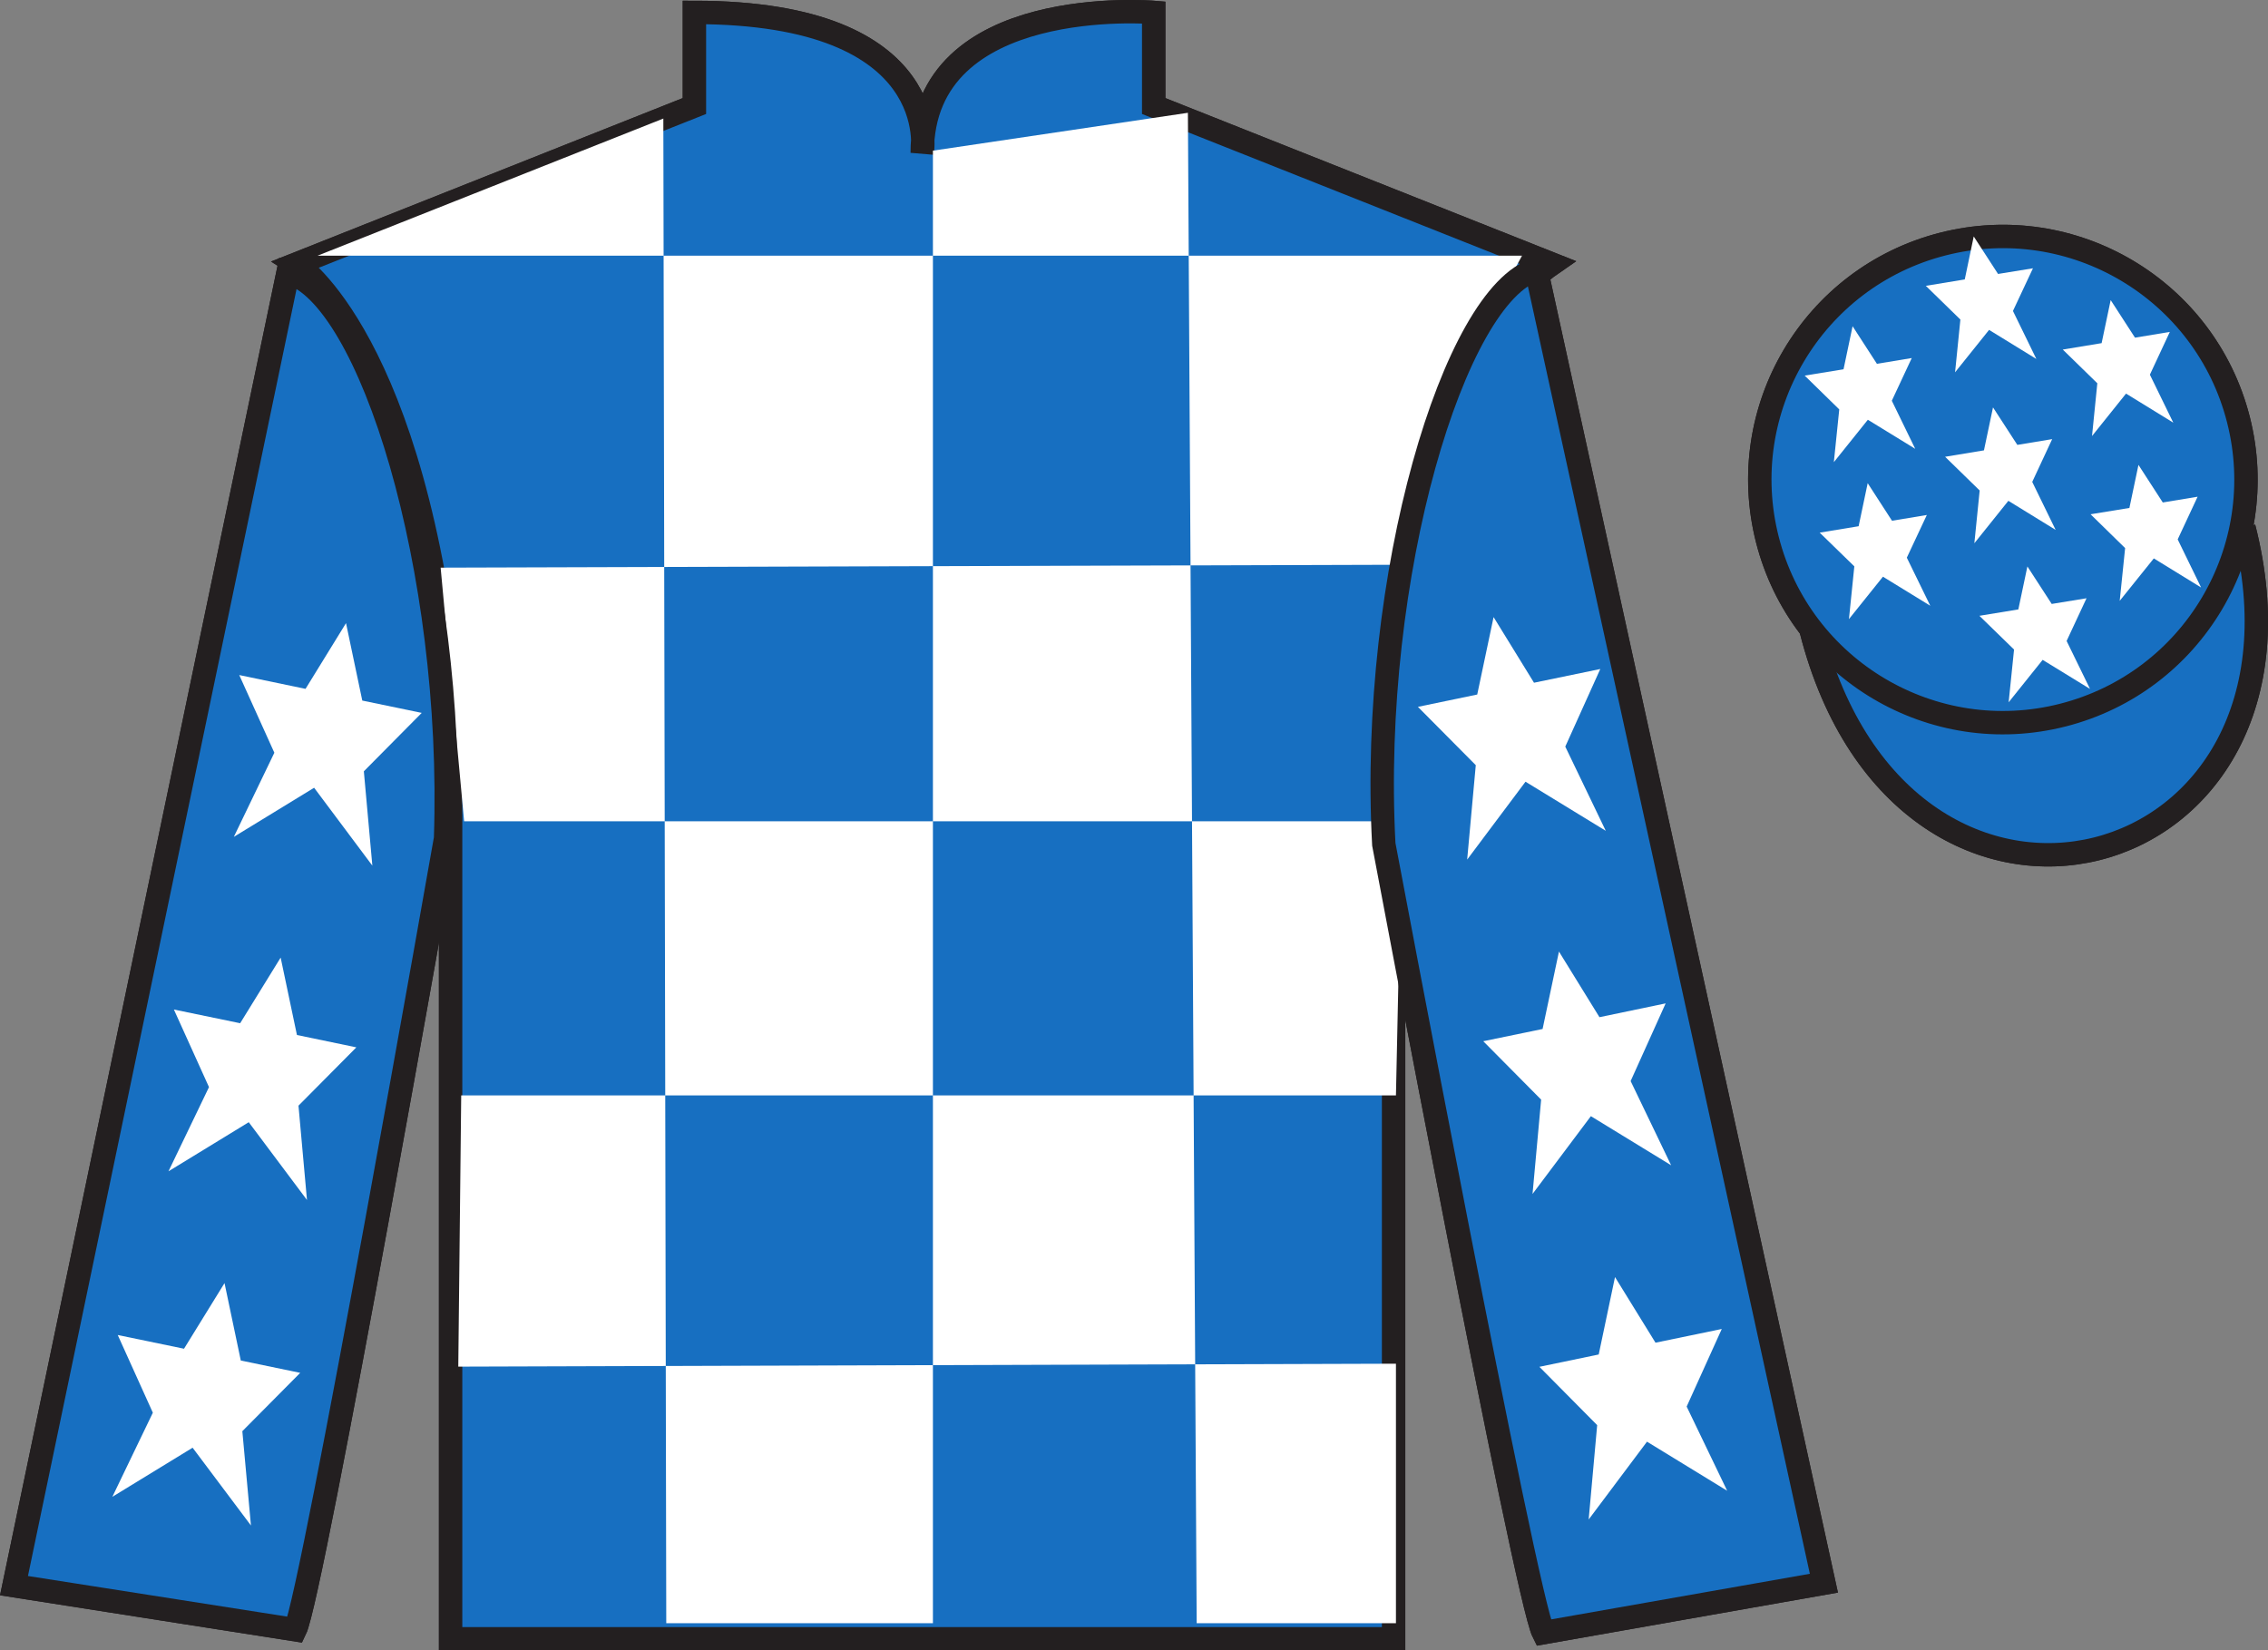 <?xml version="1.0" encoding="UTF-8"?>
<svg xmlns="http://www.w3.org/2000/svg" xmlns:xlink="http://www.w3.org/1999/xlink" width="96.91pt" height="70.53pt" viewBox="0 0 96.91 70.53" version="1.1">
<rect x="0" y="0" width="96.91" height="70.53" fill="#808080" stroke="none"/>
<g id="surface0">
<path style=" stroke:none;fill-rule:nonzero;fill:rgb(100%,100%,100%);fill-opacity:1;" d="M 12.672 11.281 C 12.672 11.281 17.754 14.531 19.254 29.863 C 19.254 29.863 19.254 44.863 19.254 70.031 L 59.547 70.031 L 59.547 29.695 C 59.547 29.695 61.34 14.695 66.297 11.281 L 49.297 4.531 L 49.297 0.531 C 49.297 0.531 39.406 -0.305 39.406 6.531 C 39.406 6.531 40.422 0.531 29.672 0.531 L 29.672 4.531 L 12.672 11.281 "/>
<path style="fill:none;stroke-width:10;stroke-linecap:butt;stroke-linejoin:miter;stroke:rgb(13.73%,12.16%,12.549%);stroke-opacity:1;stroke-miterlimit:4;" d="M 126.719 592.487 C 126.719 592.487 177.539 559.987 192.539 406.667 C 192.539 406.667 192.539 256.667 192.539 4.987 L 595.469 4.987 L 595.469 408.347 C 595.469 408.347 613.398 558.347 662.969 592.487 L 492.969 659.987 L 492.969 699.987 C 492.969 699.987 394.062 708.347 394.062 639.987 C 394.062 639.987 404.219 699.987 296.719 699.987 L 296.719 659.987 L 126.719 592.487 Z M 126.719 592.487 " transform="matrix(0.1,0,0,-0.1,0,70.53)"/>
<path style=" stroke:none;fill-rule:nonzero;fill:rgb(13.73%,12.16%,12.549%);fill-opacity:1;" d="M 28.344 5.066 L 28.469 69.367 L 39.863 69.367 L 39.863 6.438 L 50.758 4.82 L 51.133 69.367 L 59.648 69.367 L 59.648 58.277 L 19.582 58.402 L 19.707 46.812 L 59.648 46.812 L 59.898 35.098 L 19.832 35.098 L 18.828 24.258 L 60.398 24.133 C 60.652 18.836 65.035 10.926 65.035 10.926 L 13.57 10.926 L 28.344 5.066 "/>
<path style="fill:none;stroke-width:10;stroke-linecap:butt;stroke-linejoin:miter;stroke:rgb(13.73%,12.16%,12.549%);stroke-opacity:1;stroke-miterlimit:4;" d="M 126.133 8.855 C 133.516 23.933 190.391 346.98 190.391 346.98 C 194.297 462.019 158.164 579.167 123.086 588.855 L 5.977 27.683 L 126.133 8.855 Z M 126.133 8.855 " transform="matrix(0.1,0,0,-0.1,0,70.53)"/>
<path style="fill:none;stroke-width:10;stroke-linecap:butt;stroke-linejoin:miter;stroke:rgb(13.73%,12.16%,12.549%);stroke-opacity:1;stroke-miterlimit:4;" d="M 779.336 28.738 L 656.406 590.105 C 621.523 579.753 585.156 459.402 591.289 344.48 C 591.289 344.48 651.875 22.527 659.492 7.605 L 779.336 28.738 Z M 779.336 28.738 " transform="matrix(0.1,0,0,-0.1,0,70.53)"/>
<path style="fill:none;stroke-width:10;stroke-linecap:butt;stroke-linejoin:miter;stroke:rgb(13.73%,12.16%,12.549%);stroke-opacity:1;stroke-miterlimit:4;" d="M 881.484 399.714 C 937.07 413.894 970.625 470.456 956.445 526.042 C 942.266 581.628 885.703 615.183 830.156 601.003 C 774.57 586.823 741.016 530.261 755.195 474.675 C 769.375 419.089 825.938 385.534 881.484 399.714 Z M 881.484 399.714 " transform="matrix(0.1,0,0,-0.1,0,70.53)"/>
<path style="fill:none;stroke-width:10;stroke-linecap:butt;stroke-linejoin:miter;stroke:rgb(13.73%,12.16%,12.549%);stroke-opacity:1;stroke-miterlimit:4;" d="M 773.906 435.925 C 813.633 280.261 997.539 327.878 958.789 479.87 " transform="matrix(0.1,0,0,-0.1,0,70.53)"/>
<path style="fill:none;stroke-width:10;stroke-linecap:butt;stroke-linejoin:miter;stroke:rgb(13.73%,12.16%,12.549%);stroke-opacity:1;stroke-miterlimit:4;" d="M 861.445 484.323 C 870.781 486.706 876.445 496.238 874.062 505.573 C 871.68 514.909 862.148 520.534 852.812 518.152 C 843.477 515.769 837.852 506.277 840.234 496.941 C 842.617 487.605 852.109 481.941 861.445 484.323 Z M 861.445 484.323 " transform="matrix(0.1,0,0,-0.1,0,70.53)"/>
<path style=" stroke:none;fill-rule:nonzero;fill:rgb(9.02%,43.529%,75.491%);fill-opacity:1;" d="M 12.672 11.281 C 12.672 11.281 17.754 14.531 19.254 29.863 C 19.254 29.863 19.254 44.863 19.254 70.031 L 59.547 70.031 L 59.547 29.695 C 59.547 29.695 61.34 14.695 66.297 11.281 L 49.297 4.531 L 49.297 0.531 C 49.297 0.531 39.406 -0.305 39.406 6.531 C 39.406 6.531 40.422 0.531 29.672 0.531 L 29.672 4.531 L 12.672 11.281 "/>
<path style="fill:none;stroke-width:10;stroke-linecap:butt;stroke-linejoin:miter;stroke:rgb(13.73%,12.16%,12.549%);stroke-opacity:1;stroke-miterlimit:4;" d="M 126.719 592.487 C 126.719 592.487 177.539 559.987 192.539 406.667 C 192.539 406.667 192.539 256.667 192.539 4.987 L 595.469 4.987 L 595.469 408.347 C 595.469 408.347 613.398 558.347 662.969 592.487 L 492.969 659.987 L 492.969 699.987 C 492.969 699.987 394.062 708.347 394.062 639.987 C 394.062 639.987 404.219 699.987 296.719 699.987 L 296.719 659.987 L 126.719 592.487 Z M 126.719 592.487 " transform="matrix(0.1,0,0,-0.1,0,70.53)"/>
<path style=" stroke:none;fill-rule:nonzero;fill:rgb(100%,100%,100%);fill-opacity:1;" d="M 28.344 5.066 L 28.469 69.367 L 39.863 69.367 L 39.863 6.438 L 50.758 4.82 L 51.133 69.367 L 59.648 69.367 L 59.648 58.277 L 19.582 58.402 L 19.707 46.812 L 59.648 46.812 L 59.898 35.098 L 19.832 35.098 L 18.828 24.258 L 60.398 24.133 C 60.652 18.836 65.035 10.926 65.035 10.926 L 13.57 10.926 L 28.344 5.066 "/>
<path style=" stroke:none;fill-rule:nonzero;fill:rgb(9.02%,43.529%,75.491%);fill-opacity:1;" d="M 12.613 69.645 C 13.352 68.137 19.039 35.832 19.039 35.832 C 19.43 24.328 15.816 12.613 12.309 11.645 L 0.598 67.762 L 12.613 69.645 "/>
<path style="fill:none;stroke-width:10;stroke-linecap:butt;stroke-linejoin:miter;stroke:rgb(13.73%,12.16%,12.549%);stroke-opacity:1;stroke-miterlimit:4;" d="M 126.133 8.855 C 133.516 23.933 190.391 346.98 190.391 346.98 C 194.297 462.019 158.164 579.167 123.086 588.855 L 5.977 27.683 L 126.133 8.855 Z M 126.133 8.855 " transform="matrix(0.1,0,0,-0.1,0,70.53)"/>
<path style=" stroke:none;fill-rule:nonzero;fill:rgb(9.02%,43.529%,75.491%);fill-opacity:1;" d="M 77.934 67.656 L 65.641 11.52 C 62.152 12.555 58.516 24.59 59.129 36.082 C 59.129 36.082 65.188 68.277 65.949 69.77 L 77.934 67.656 "/>
<path style="fill:none;stroke-width:10;stroke-linecap:butt;stroke-linejoin:miter;stroke:rgb(13.73%,12.16%,12.549%);stroke-opacity:1;stroke-miterlimit:4;" d="M 779.336 28.738 L 656.406 590.105 C 621.523 579.753 585.156 459.402 591.289 344.48 C 591.289 344.48 651.875 22.527 659.492 7.605 L 779.336 28.738 Z M 779.336 28.738 " transform="matrix(0.1,0,0,-0.1,0,70.53)"/>
<path style="fill-rule:nonzero;fill:rgb(9.02%,43.529%,75.491%);fill-opacity:1;stroke-width:10;stroke-linecap:butt;stroke-linejoin:miter;stroke:rgb(13.73%,12.16%,12.549%);stroke-opacity:1;stroke-miterlimit:4;" d="M 773.906 435.925 C 813.633 280.261 997.539 327.878 958.789 479.87 " transform="matrix(0.1,0,0,-0.1,0,70.53)"/>
<path style=" stroke:none;fill-rule:nonzero;fill:rgb(9.02%,43.529%,75.491%);fill-opacity:1;" d="M 86.145 22.098 C 87.078 21.859 87.645 20.906 87.406 19.973 C 87.168 19.039 86.215 18.477 85.281 18.715 C 84.348 18.953 83.785 19.902 84.023 20.836 C 84.262 21.77 85.211 22.336 86.145 22.098 "/>
<path style="fill:none;stroke-width:10;stroke-linecap:butt;stroke-linejoin:miter;stroke:rgb(13.73%,12.16%,12.549%);stroke-opacity:1;stroke-miterlimit:4;" d="M 861.445 484.323 C 870.781 486.706 876.445 496.238 874.062 505.573 C 871.68 514.909 862.148 520.534 852.812 518.152 C 843.477 515.769 837.852 506.277 840.234 496.941 C 842.617 487.605 852.109 481.941 861.445 484.323 Z M 861.445 484.323 " transform="matrix(0.1,0,0,-0.1,0,70.53)"/>
<path style=" stroke:none;fill-rule:nonzero;fill:rgb(9.02%,43.529%,75.491%);fill-opacity:1;" d="M 88.148 30.559 C 93.707 29.141 97.062 23.484 95.645 17.926 C 94.227 12.367 88.57 9.012 83.016 10.43 C 77.457 11.848 74.102 17.504 75.52 23.062 C 76.938 28.621 82.594 31.977 88.148 30.559 "/>
<path style="fill:none;stroke-width:10;stroke-linecap:butt;stroke-linejoin:miter;stroke:rgb(13.73%,12.16%,12.549%);stroke-opacity:1;stroke-miterlimit:4;" d="M 881.484 399.714 C 937.07 413.894 970.625 470.456 956.445 526.042 C 942.266 581.628 885.703 615.183 830.156 601.003 C 774.57 586.823 741.016 530.261 755.195 474.675 C 769.375 419.089 825.938 385.534 881.484 399.714 Z M 881.484 399.714 " transform="matrix(0.1,0,0,-0.1,0,70.53)"/>
<path style=" stroke:none;fill-rule:nonzero;fill:rgb(100%,100%,100%);fill-opacity:1;" d="M 11.992 40.922 L 10.262 43.727 L 7.43 43.141 L 8.93 46.457 L 7.199 50.055 L 10.629 47.957 L 13.117 51.281 L 12.754 47.25 L 15.227 44.758 L 12.688 44.23 L 11.992 40.922 "/>
<path style=" stroke:none;fill-rule:nonzero;fill:rgb(100%,100%,100%);fill-opacity:1;" d="M 9.594 54.832 L 7.863 57.637 L 5.031 57.051 L 6.531 60.371 L 4.801 63.965 L 8.23 61.867 L 10.723 65.191 L 10.355 61.16 L 12.828 58.668 L 10.289 58.141 L 9.594 54.832 "/>
<path style=" stroke:none;fill-rule:nonzero;fill:rgb(100%,100%,100%);fill-opacity:1;" d="M 14.785 26.629 L 13.055 29.438 L 10.223 28.848 L 11.723 32.168 L 9.992 35.762 L 13.422 33.664 L 15.91 36.992 L 15.547 32.961 L 18.02 30.465 L 15.48 29.938 L 14.785 26.629 "/>
<path style=" stroke:none;fill-rule:nonzero;fill:rgb(100%,100%,100%);fill-opacity:1;" d="M 66.613 40.664 L 68.344 43.469 L 71.172 42.879 L 69.676 46.199 L 71.406 49.797 L 67.977 47.699 L 65.484 51.023 L 65.852 46.992 L 63.379 44.496 L 65.914 43.973 L 66.613 40.664 "/>
<path style=" stroke:none;fill-rule:nonzero;fill:rgb(100%,100%,100%);fill-opacity:1;" d="M 69.008 54.574 L 70.738 57.379 L 73.57 56.793 L 72.07 60.109 L 73.801 63.707 L 70.375 61.609 L 67.883 64.934 L 68.246 60.902 L 65.777 58.41 L 68.312 57.883 L 69.008 54.574 "/>
<path style=" stroke:none;fill-rule:nonzero;fill:rgb(100%,100%,100%);fill-opacity:1;" d="M 63.82 26.371 L 65.547 29.176 L 68.379 28.59 L 66.883 31.906 L 68.613 35.504 L 65.184 33.406 L 62.691 36.734 L 63.059 32.699 L 60.586 30.207 L 63.121 29.68 L 63.82 26.371 "/>
<path style=" stroke:none;fill-rule:nonzero;fill:rgb(100%,100%,100%);fill-opacity:1;" d="M 86.629 24.207 L 86.242 26.043 L 84.578 26.316 L 86.059 27.758 L 85.828 30.012 L 87.281 28.199 L 89.305 29.441 L 88.305 27.391 L 89.156 25.566 L 87.668 25.809 L 86.629 24.207 "/>
<path style=" stroke:none;fill-rule:nonzero;fill:rgb(100%,100%,100%);fill-opacity:1;" d="M 90.188 12.824 L 89.801 14.664 L 88.141 14.938 L 89.617 16.379 L 89.391 18.633 L 90.844 16.82 L 92.863 18.062 L 91.863 16.012 L 92.715 14.184 L 91.227 14.43 L 90.188 12.824 "/>
<path style=" stroke:none;fill-rule:nonzero;fill:rgb(100%,100%,100%);fill-opacity:1;" d="M 91.375 19.867 L 90.988 21.707 L 89.328 21.977 L 90.805 23.422 L 90.574 25.676 L 92.031 23.863 L 94.051 25.105 L 93.051 23.051 L 93.902 21.227 L 92.414 21.473 L 91.375 19.867 "/>
<path style=" stroke:none;fill-rule:nonzero;fill:rgb(100%,100%,100%);fill-opacity:1;" d="M 79.16 13.941 L 78.773 15.781 L 77.113 16.051 L 78.59 17.496 L 78.359 19.75 L 79.812 17.938 L 81.836 19.18 L 80.836 17.125 L 81.688 15.301 L 80.199 15.547 L 79.16 13.941 "/>
<path style=" stroke:none;fill-rule:nonzero;fill:rgb(100%,100%,100%);fill-opacity:1;" d="M 85.16 17.41 L 84.773 19.246 L 83.113 19.52 L 84.59 20.961 L 84.363 23.215 L 85.816 21.402 L 87.836 22.645 L 86.836 20.594 L 87.688 18.766 L 86.199 19.012 L 85.16 17.41 "/>
<path style=" stroke:none;fill-rule:nonzero;fill:rgb(100%,100%,100%);fill-opacity:1;" d="M 79.805 20.648 L 79.418 22.488 L 77.754 22.762 L 79.234 24.203 L 79.004 26.457 L 80.457 24.645 L 82.48 25.887 L 81.477 23.832 L 82.332 22.008 L 80.844 22.254 L 79.805 20.648 "/>
<path style=" stroke:none;fill-rule:nonzero;fill:rgb(100%,100%,100%);fill-opacity:1;" d="M 84.336 10.105 L 83.953 11.941 L 82.289 12.215 L 83.766 13.656 L 83.539 15.91 L 84.992 14.098 L 87.012 15.34 L 86.012 13.289 L 86.867 11.465 L 85.375 11.707 L 84.336 10.105 "/>
</g>
</svg>
